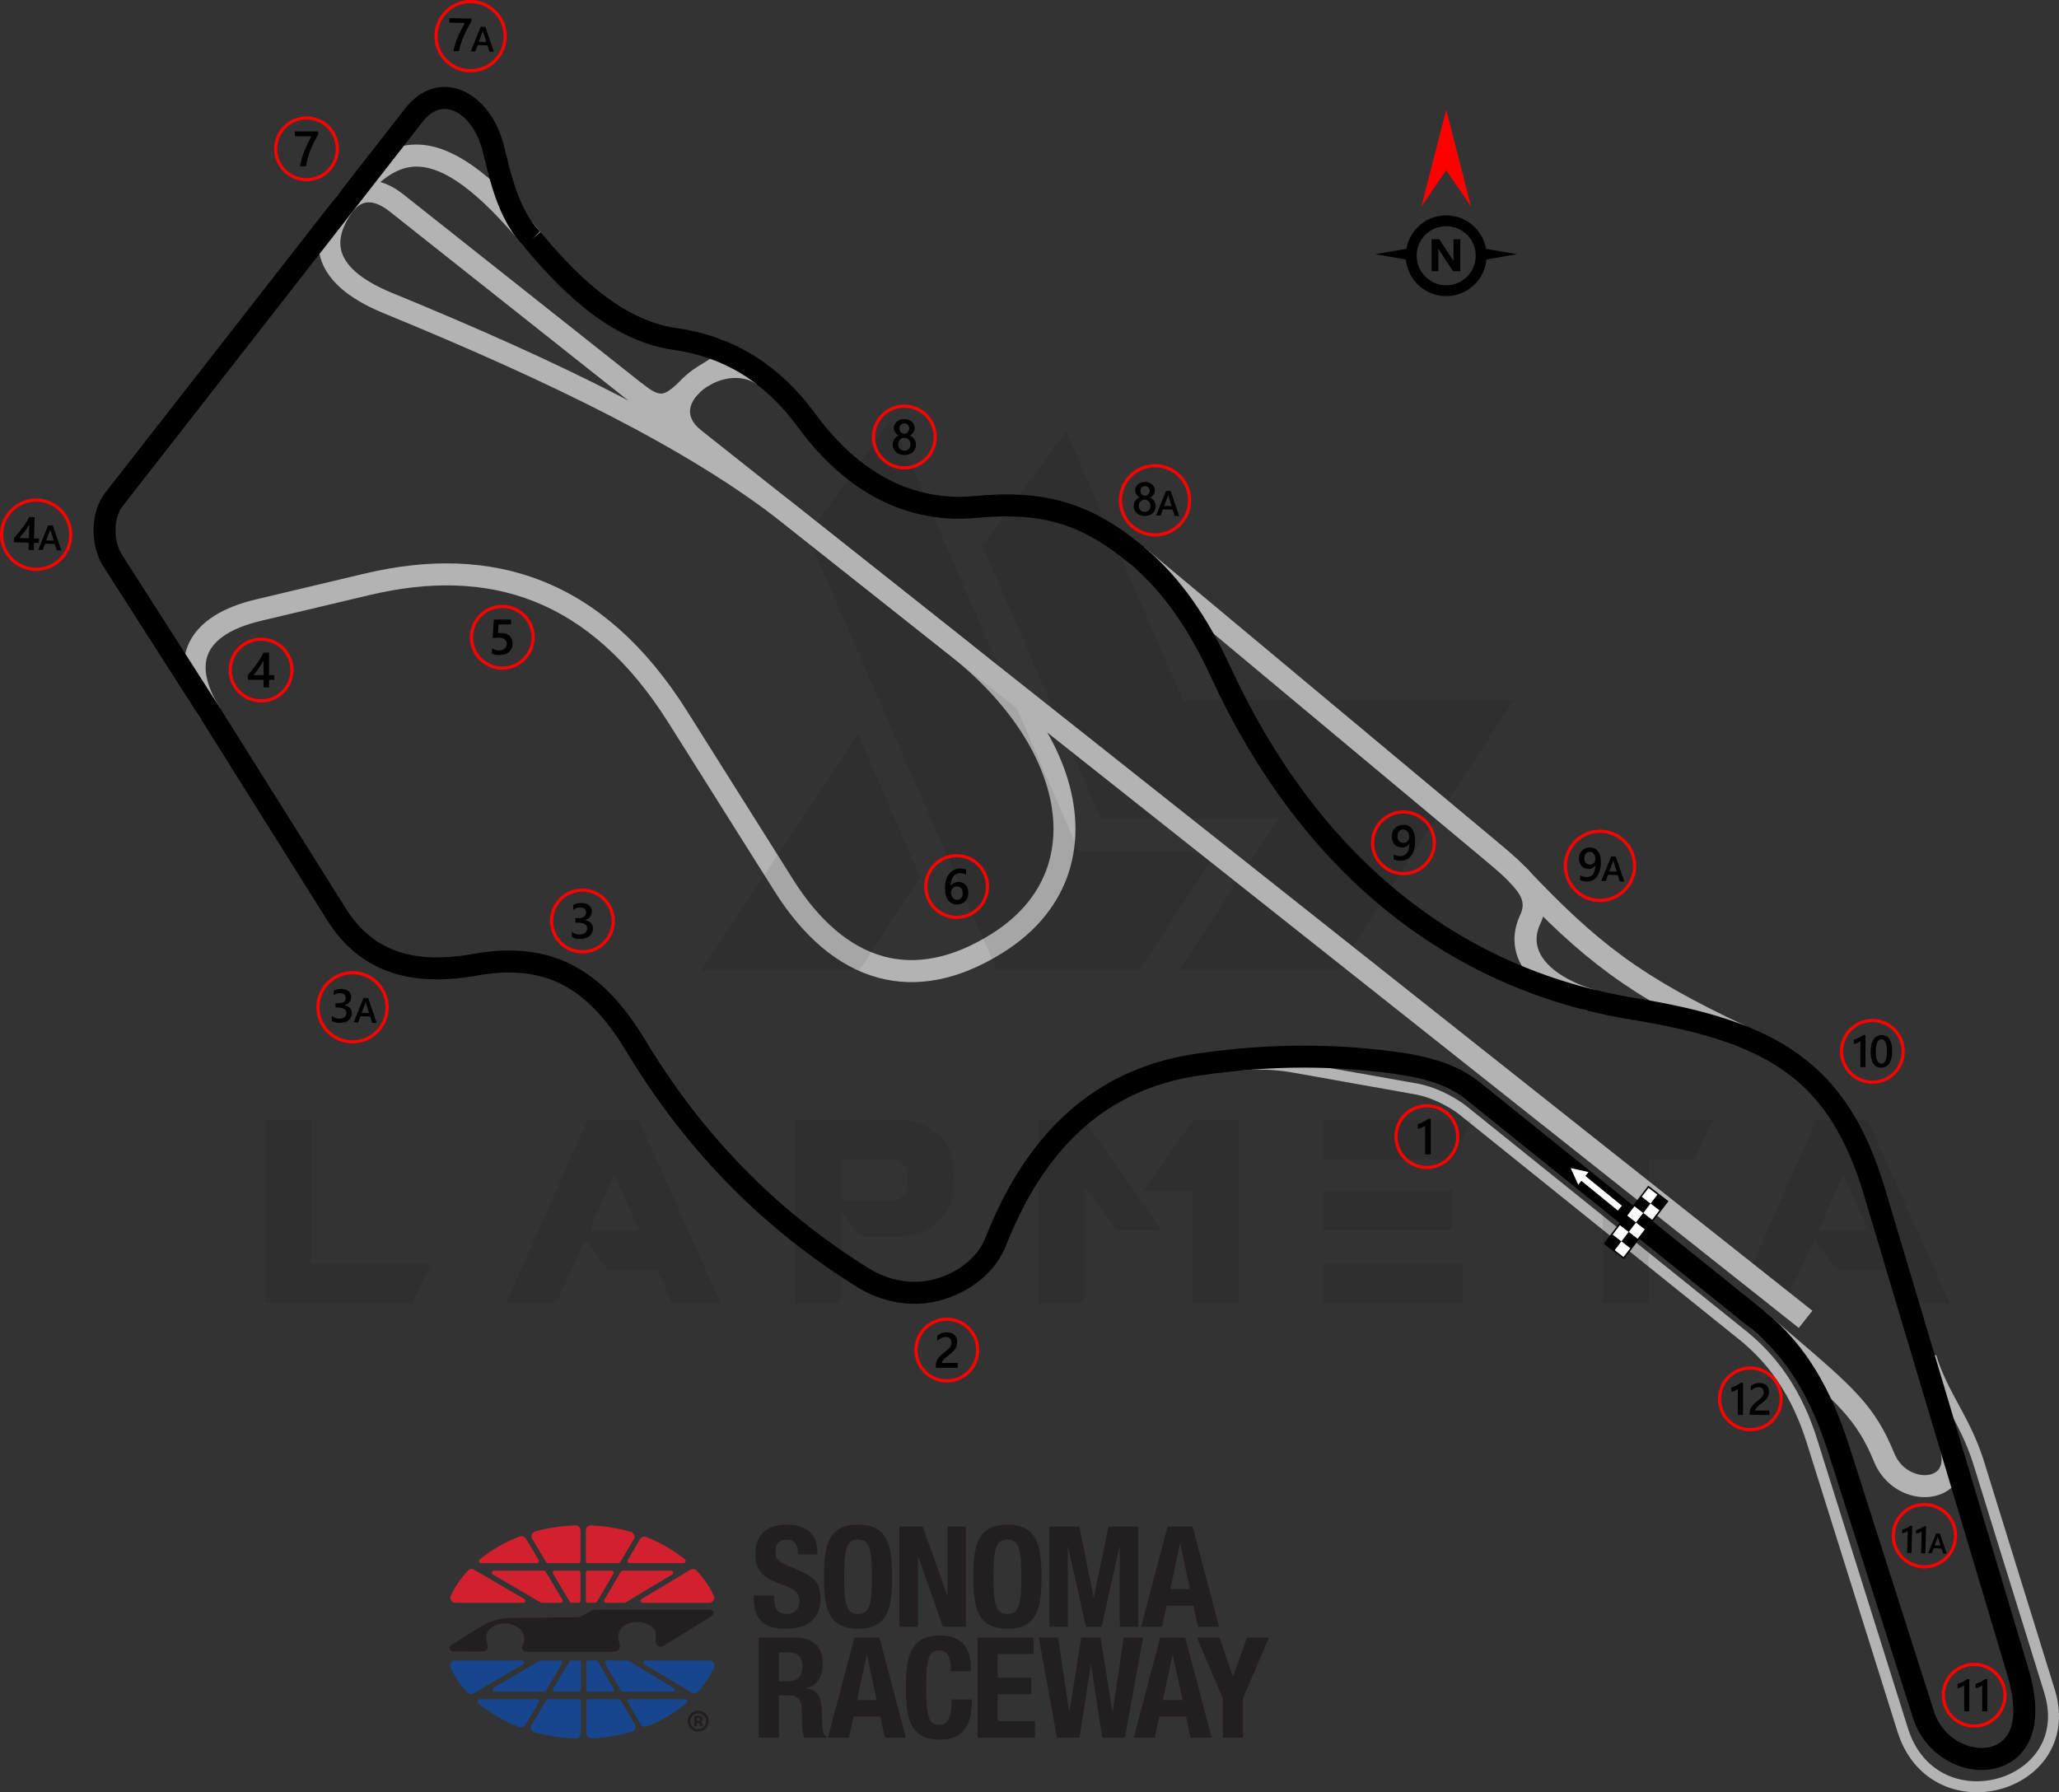<?xml version="1.0" encoding="UTF-8"?>
<!DOCTYPE svg PUBLIC "-//W3C//DTD SVG 1.1//EN" "http://www.w3.org/Graphics/SVG/1.1/DTD/svg11.dtd">
<!-- Creator: CorelDRAW 2021 (64-Bit) -->
<svg xmlns="http://www.w3.org/2000/svg" xml:space="preserve" width="230.715mm" height="200.846mm" version="1.1" style="shape-rendering:geometricPrecision; text-rendering:geometricPrecision; image-rendering:optimizeQuality; fill-rule:evenodd; clip-rule:evenodd"
viewBox="0 0 2545.42 2215.88"
 xmlns:xlink="http://www.w3.org/1999/xlink"
 xmlns:xodm="http://www.corel.com/coreldraw/odm/2003">
 <rect x="0" y="0" width="2545.42" height="2215.88" fill="#333333" stroke="none"/>
 <defs>
  <style type="text/css">
   <![CDATA[
    .str0 {stroke:#B3B3B3;stroke-width:27.24;stroke-miterlimit:22.926}
    .str1 {stroke:red;stroke-width:3.89;stroke-miterlimit:22.926}
    .str2 {stroke:black;stroke-width:1.95;stroke-miterlimit:22.926}
    .fil2 {fill:none}
    .fil8 {fill:black}
    .fil5 {fill:#17468F}
    .fil4 {fill:#231F20}
    .fil6 {fill:#D2202F}
    .fil9 {fill:white}
    .fil3 {fill:black;fill-rule:nonzero}
    .fil0 {fill:#B3B3B3;fill-rule:nonzero}
    .fil7 {fill:red;fill-rule:nonzero}
    .fil10 {fill:white;fill-rule:nonzero}
    .fil1 {fill:black;fill-opacity:0.071}
   ]]>
  </style>
 </defs>
 <g id="Layer_x0020_1">
  <path class="fil0" d="M1530.99 1309.99c7.47,-0.81 19.89,-1.54 34.54,-1.01 10.49,0.38 22.05,1.39 33.67,3.46l152.79 27.2c10.89,1.94 21.4,5.67 30.58,9.84 14.04,6.38 25.16,13.92 29.69,17.55l345.37 277.73c12.75,10.26 28.97,24.87 45.01,46.43 15.99,21.5 31.75,49.86 43.6,87.6l112.4 357.88 0.79 2.45c9.54,28.31 27.29,46.31 47.9,55.54 20.67,9.26 44.32,9.8 65.53,3.14l1.93 -0.62c21.03,-7.09 39.27,-21.28 49.15,-40.99 8.61,-17.18 10.9,-38.71 3.17,-63.62l-87.33 -281.62c-8.41,-27.11 -19.87,-48.32 -30.9,-68.73 -10.84,-20.05 -21.27,-39.36 -28.35,-63.05l13.04 -3.88c6.69,22.38 16.79,41.08 27.29,60.5 11.32,20.94 23.08,42.71 31.91,71.18l87.33 281.62c8.85,28.54 6.08,53.53 -4.02,73.68 -11.57,23.08 -32.71,39.62 -56.97,47.8l-2.19 0.72c-24.21,7.6 -51.3,6.94 -75.11,-3.72 -23.87,-10.69 -44.36,-31.34 -55.25,-63.63l-0.89 -2.72 -112.4 -357.88c-11.34,-36.11 -26.34,-63.13 -41.53,-83.56 -15.14,-20.36 -30.51,-34.2 -42.61,-43.93l-345.37 -277.73c-3.99,-3.21 -13.92,-9.91 -26.76,-15.74 -8.27,-3.76 -17.69,-7.11 -27.33,-8.83l-152.79 -27.2c-11.15,-1.98 -22.04,-2.95 -31.81,-3.3 -13.82,-0.5 -25.55,0.2 -32.62,0.96l-1.44 -13.52z"/>
  <path class="fil0" d="M444.33 251.25c-8.25,9.41 -15.24,19.51 -19.45,29.78 -3.74,9.11 -5.25,18.4 -3.31,27.42 1.96,9.14 7.56,18.46 18.08,27.69 10.26,8.99 24.94,17.74 45.04,26 102.81,42.19 198.07,84.49 282.45,127.99 84.76,43.69 158.77,88.73 218.77,136.26l205.79 163.05c40.74,32.28 73.2,68.14 96.34,105.06 25.65,40.92 39.9,83.22 41.35,123.53 1.49,41.11 -10.24,80.03 -36.6,113.3 -13.62,17.19 -31.14,32.81 -52.74,46.35 -56.04,35.12 -107.93,43.71 -154.55,31.07 -50.01,-13.55 -93.08,-51.37 -127.99,-106.84l-130.9 -207.96c-48.71,-77.39 -104.4,-125.8 -166.15,-150.34 -61.62,-24.49 -129.9,-25.42 -203.8,-7.87l-133.98 31.82c-17.95,4.26 -32.24,9.87 -43.03,16.64 -11.17,7 -18.53,15.19 -22.3,24.32 -3.73,9.03 -4.12,19.51 -1.35,31.16 2.61,11 7.94,22.89 15.85,35.5l-22.99 14.47c-9.58,-15.26 -16.09,-29.9 -19.36,-43.69 -4.08,-17.19 -3.27,-33.23 2.73,-47.76 5.96,-14.43 16.85,-26.89 32.94,-36.99 13.42,-8.42 30.44,-15.22 51.22,-20.15l133.98 -31.82c79.15,-18.8 152.83,-17.58 220.08,9.15 67.12,26.67 127.19,78.56 179.14,161.09l130.9 207.96c31.29,49.71 69.04,83.37 112.03,95.02 39.46,10.69 84.11,2.97 133.16,-27.77 18.87,-11.83 34.08,-25.36 45.82,-40.17 22.15,-27.96 32,-60.77 30.75,-95.53 -1.28,-35.55 -14.1,-73.26 -37.2,-110.12 -21.51,-34.31 -51.89,-67.81 -90.17,-98.14l-205.79 -163.05c-58.4,-46.27 -130.98,-90.38 -214.41,-133.39 -83.8,-43.2 -178.33,-85.17 -280.32,-127.03 -23,-9.44 -40.18,-19.79 -52.6,-30.68 -15.34,-13.45 -23.67,-27.82 -26.81,-42.48 -3.16,-14.77 -0.93,-29.4 4.81,-43.38 5.44,-13.26 14.08,-25.86 24.13,-37.33l20.43 17.88z"/>
  <path class="fil0" d="M647.29 304.32c-58.35,-70.58 -98.61,-96.66 -129.4,-98.33 -28.67,-1.56 -51.27,19.84 -73.56,45.27l-20.43 -17.88c27.02,-30.82 55.12,-56.72 95.38,-54.53 38.14,2.08 85.05,30.8 148.98,108.12l-20.96 17.35z"/>
  <path class="fil0" d="M848.28 551.93c-20.32,-16.87 -25.54,-36.49 -21.04,-54.93 2.32,-9.52 7.31,-18.45 14.17,-26.28 6.5,-7.43 14.77,-13.94 24.02,-19 25.52,-13.97 59.2,-17.17 85.48,0.97l-15.43 22.35c-16.9,-11.66 -39.51,-9.08 -57.07,0.53 -6.46,3.53 -12.16,8 -16.57,13.04 -4.06,4.64 -6.96,9.69 -8.21,14.79 -2.13,8.73 0.93,18.5 11.99,27.69l-17.35 20.86z"/>
  <path class="fil0" d="M864.31 485.98c-15.92,16.11 -27.69,25.41 -41.47,27.48 -14.43,2.17 -27.84,-3.74 -46.14,-18.24l16.81 -21.28c11.92,9.44 19.43,13.48 25.28,12.6 6.51,-0.98 14.39,-7.72 26.14,-19.61l19.37 19.05z"/>
  <path class="fil0" d="M861.77 453.84c9.01,-5.47 15.4,-9.58 18.84,-12.46l9.39 -22.28c19.54,8.22 25.05,17.89 17.14,32.41 -4.21,7.72 -14.69,15.43 -31.32,25.52l-14.05 -23.2zm20.83 -14.35c0.3,-0.35 0.53,-0.67 0.69,-0.96 1.06,-1.95 0.38,-0.79 -0.69,0.96z"/>
  <g id="_2467756077168">
   <g>
    <g id="Layer-1">
     <path class="fil1" d="M328.49 1610.99l0 -226.82 56.33 0 0 177.62 147.96 0 -22.53 49.19 -181.75 0zm989.5 -1077.75l144.58 332.34 408.94 0 -218.18 333.46 -195.27 0 0 -0.38 122.42 -187.01 -219.68 0 -146.45 -337.22 103.64 -141.2zm-180.25 551.27l-75.1 114.91 -195.27 0 0 -0.38 193.02 -291.78 77.36 177.25zm-246.72 526.86l-60.08 0 -18.4 -40.93 -61.21 0 -27.79 -37.93 -35.67 78.86 -62.34 0 100.64 -226.82 63.46 0 101.39 226.82zm-101.01 -90.88l-30.79 -67.59 -30.04 67.59 60.84 0zm249.72 -36.8l68.35 0c9.76,-3 14.64,-12.02 14.27,-27.04 0,-12.39 -6.01,-20.28 -18.78,-23.28l-63.84 0 0 50.32zm22.53 45.06l-22.91 -33.05 0 115.29 -56.33 0 0 -226.82 135.56 0c39.81,7.13 60.08,28.54 60.46,64.97l0 13.52c-0.38,36.8 -20.28,58.96 -59.71,65.72l-57.08 0 0 0.38zm373.64 -8.26l-56.33 0 -39.05 -54.07 0 144.58 -56.7 0 0 -226.82 56.33 0 95.76 136.31zm39.05 -135.94l56.33 0 0 226.44 -56.7 0 0 -138.94 -61.21 0 61.59 -87.5zm333.46 177.25l0 49.19 -172.36 0 0 -49.19 172.36 0zm-13.52 -90.13l0 48.44 -158.85 0 0 -48.44 158.85 0zm24.78 -87.12l-24.78 49.57 -158.85 0 0 -49.57 183.63 0zm161.48 48.82l-67.97 0 0 -48.82 204.66 0 -22.91 48.82 -56.7 0 0 177.62 -56.7 0 0 -177.62 -0.38 0zm429.22 178l-60.08 0 -18.4 -40.93 -61.21 0 -27.79 -37.93 -35.67 78.86 -62.34 0 100.64 -226.82 63.46 0 101.39 226.82zm-101.02 -90.88l-30.79 -67.59 -30.04 67.59 60.83 0z"/>
     <polygon class="fil1" points="998.05,662.42 1232.37,1199.42 1408.49,1199.42 1504.25,1053.34 1334.14,1053.34 1101.69,518.22 "/>
    </g>
   </g>
  </g>
  <path class="fil0" d="M1962.91 1249.59c-10.4,-3.13 -20.12,-6.83 -29.04,-11.03 -22.22,-10.47 -39.42,-24.15 -49.9,-40.04 -11.3,-17.13 -14.84,-36.43 -8.71,-56.77 1.08,-3.6 2.49,-7.25 4.23,-10.95 4.4,-9.35 3.69,-17.28 -1.65,-25.82 -7.01,-11.23 -21.09,-24.05 -41.15,-40.79l-439.84 -367.07 17.45 -20.86 439.84 367.07c22.09,18.44 37.84,32.94 46.79,47.29 10.63,17.03 12.02,32.93 3.14,51.79 -1.11,2.37 -2.03,4.75 -2.74,7.12 -3.66,12.17 -1.51,23.76 5.31,34.11 7.65,11.59 21.04,21.97 38.83,30.35 7.62,3.59 16.05,6.79 25.21,9.55l-7.77 26.07z"/>
  <path class="fil0" d="M2223.76 1641.78l-1742.2 -1380.42 -0.05 0 -0.08 -0.06 0.02 -0.03c-8.83,-6.97 -17.57,-11.04 -25.39,-11.12 -6.87,-0.07 -13.61,3.26 -19.67,10.92l-0.04 0.05 -21.28 -16.81 0.04 -0.05c11.82,-14.92 26.01,-21.4 41.17,-21.24 14.19,0.15 28.57,6.36 42.02,17l0.05 0 0.08 0.06 -0.02 0.03 1742.16 1380.39 -16.81 21.28z"/>
  <path class="fil2 str0" d="M1875.35 1080.62c91.55,97.21 146.22,138.4 275.49,199.5"/>
  <path class="fil0" d="M2181.51 1621.24c18.78,16.17 25.2,21.65 31.03,26.64 79.51,67.97 105.05,89.81 129.19,148.72 6.3,15.37 18.74,24.13 30.97,26.52 4.78,0.93 9.4,0.9 13.46,-0.08 3.63,-0.88 6.81,-2.51 9.19,-4.88 4.35,-4.33 6.34,-11.82 3.98,-22.66l26.61 -5.75c4.58,21.05 -0.79,37.09 -11.43,47.67 -6,5.97 -13.59,9.98 -21.96,12 -7.93,1.92 -16.54,2.07 -25.06,0.4 -20.25,-3.96 -40.73,-18.14 -50.87,-42.91 -21.64,-52.82 -45.98,-73.63 -121.74,-138.4 -13.23,-11.32 -27.48,-23.5 -31.14,-26.64l17.77 -20.65z"/>
  <path class="fil3" d="M647.42 304.48c-29.22,-30.38 -40.13,-74.66 -47.92,-106.27 -1.14,-4.61 -2.2,-8.94 -3.26,-12.94 -5.02,-18.93 -14.4,-33.78 -25.57,-42.5 -4.51,-3.52 -9.31,-5.98 -14.17,-7.21 -4.5,-1.13 -9.09,-1.18 -13.56,0 -6.94,1.84 -13.96,6.69 -20.51,15.07l-370.7 474.97c-5.84,7.49 -8.57,17.72 -8.88,28.08 -0.35,11.95 2.46,23.6 7.42,31.37l121.54 190.06 0.05 0.05 155.49 247.83c16.66,26.56 37.68,43.88 63.3,52.91 26.29,9.26 57.83,10.09 94.82,3.43 52.21,-9.4 93.37,-2.57 127.86,16.93 34.05,19.26 60.85,50.56 84.95,90.57 42.47,70.5 89.43,127.19 136.73,173.03 47.25,45.8 94.94,80.87 138.82,108.12 12.67,7.87 26.51,13.2 40.69,15.49 13.61,2.2 27.57,1.67 41.12,-2.04 14.54,-3.98 28.29,-10.85 39.61,-20.28 10.21,-8.51 18.42,-19.13 23.32,-31.59 25.38,-64.41 58.93,-116.22 101.65,-154.39 43.09,-38.5 95.21,-62.93 157.33,-72.2 49.86,-7.45 94.14,-10.14 132.82,-10.2 38.73,-0.07 71.44,2.49 98.44,5.54 23.24,2.62 44.91,5.98 64.89,11.84 20.64,6.06 39.3,14.76 55.71,27.95l351.73 282.85c26.07,20.96 46.91,45.62 64.03,73.8 16.89,27.8 30.06,58.94 41.03,93.29l104.48 327.39c5.43,17.02 16.5,29.63 29.45,37.26 13.89,8.18 29.8,10.59 42.93,6.45 10.9,-3.44 19.98,-11.75 23.82,-26.38 3.78,-14.38 2.87,-34.53 -5.25,-61.71l-177.4 -593.79c-21.5,-71.98 -51.64,-119.3 -96.42,-151.67 -45.42,-32.84 -106.69,-51.17 -189.67,-64.69 -117.67,-19.18 -219.71,-66.36 -305.66,-136.4 -89.72,-73.11 -161.76,-171.01 -215.64,-287.84 -13.7,-29.71 -28.47,-56.09 -44.94,-79.3 -16.32,-22.99 -34.38,-42.96 -54.82,-60.05 -30.15,-25.22 -57.84,-41.37 -87.63,-50.19 -29.97,-8.88 -62.57,-10.56 -102.35,-6.82 -43.34,4.07 -83.53,-4.13 -119.98,-22.71 -37.71,-19.22 -71.28,-49.51 -100.09,-88.73 -21.63,-29.45 -45.14,-51.4 -70.79,-67.03 -25.51,-15.54 -53.32,-24.92 -83.69,-29.3 -34.87,-5.03 -67.17,-19.98 -98.03,-42.55 -30.08,-22 -58.74,-51.22 -87.1,-85.5zm-21.53 -112.76c7.11,28.85 17.08,69.33 41.61,94.46l-9.74 9.47 10.48 -8.67c27.11,32.79 54.25,60.55 82.34,81.09 27.35,20 55.65,33.2 85.79,37.55 33.96,4.9 65.2,15.47 94.01,33.03 28.67,17.46 54.76,41.75 78.56,74.16 26.27,35.78 56.65,63.27 90.51,80.53 31.99,16.31 67.22,23.51 105.19,19.94 43.23,-4.06 79.01,-2.13 112.46,7.78 33.62,9.96 64.39,27.77 97.42,55.4 22.2,18.57 41.81,40.24 59.5,65.16 17.54,24.71 33.14,52.53 47.5,83.66 52.18,113.16 121.71,207.77 208.09,278.16 82.32,67.08 180.09,112.27 292.89,130.66 87.01,14.18 151.82,33.8 201.16,69.48 49.99,36.14 83.33,87.92 106.63,165.93l177.4 593.79c9.66,32.34 10.44,57.47 5.47,76.4 -6.55,24.95 -22.6,39.31 -42.02,45.43 -20.31,6.4 -44.29,3.04 -64.75,-9 -18.32,-10.78 -33.95,-28.56 -41.58,-52.48l-104.48 -327.39c-10.34,-32.4 -22.67,-61.6 -38.37,-87.44 -15.46,-25.44 -34.29,-47.72 -57.86,-66.67l-351.73 -282.85c-13.37,-10.75 -28.93,-17.94 -46.34,-23.05 -18.07,-5.31 -38.31,-8.41 -60.21,-10.88 -26.48,-2.99 -58.33,-5.5 -95.46,-5.43 -37.18,0.06 -80.06,2.7 -128.88,9.99 -56.72,8.47 -104.15,30.63 -143.18,65.5 -39.41,35.2 -70.58,83.56 -94.41,144.06 -6.65,16.88 -17.66,31.18 -31.31,42.55 -14.35,11.95 -31.65,20.63 -49.83,25.6 -17.42,4.77 -35.23,5.48 -52.51,2.68 -17.88,-2.9 -35.15,-9.5 -50.8,-19.22 -45.24,-28.09 -94.47,-64.32 -143.4,-111.74 -48.88,-47.38 -97.37,-105.87 -141.09,-178.46 -21.84,-36.27 -45.62,-64.35 -75.05,-80.99 -29,-16.4 -64.24,-22.02 -109.66,-13.84 -41.69,7.51 -77.8,6.37 -108.65,-4.49 -31.52,-11.11 -57.17,-32.1 -77.24,-64.09l-155.49 -247.83 0.01 -0.01 -121.5 -190c-7.77,-12.15 -12.18,-29.5 -11.68,-46.69 0.46,-15.7 4.95,-31.65 14.63,-44.04l370.7 -474.97c10.44,-13.38 22.47,-21.34 34.98,-24.65 9.07,-2.4 18.21,-2.34 27.08,-0.11 8.51,2.14 16.72,6.31 24.28,12.21 15.66,12.22 28.57,32.17 35.15,56.98 1.07,4.05 2.18,8.55 3.37,13.36z"/>
  <g id="_2467756041936">
   <path class="fil4" d="M931.97 1972.6l0 5.03c0,22.9 11.1,36.08 39.38,36.08 27.06,0 43.02,-11.8 43.02,-37.99 0,-15.09 -4.86,-24.63 -23.59,-32.79l-19.26 -8.33c-10.58,-4.51 -12.84,-9.19 -12.84,-16.82 0,-7.29 2.95,-14.4 14.22,-14.4 9.54,0 13.53,6.77 13.53,18.39l23.94 0 0 -3.47c0,-23.77 -16.13,-33.31 -38.34,-33.31 -23.59,0 -38.33,12.32 -38.33,36.43 0,20.64 10.23,29.83 32.44,37.47 16.48,5.72 22.2,9.89 22.2,21.16 0,10.41 -7.28,15.26 -14.92,15.26 -13.18,0 -16.48,-7.46 -16.48,-19.08l0 -3.64 -24.98 0zm86.61 -23.24c0,37.64 4.68,64.35 42.15,64.35 37.47,0 42.15,-26.71 42.15,-64.35 0,-37.64 -4.68,-64.36 -42.15,-64.36 -37.47,0 -42.15,26.71 -42.15,64.36zm24.98 0c0,-33.13 2.43,-45.97 17.17,-45.97 14.75,0 17.17,12.84 17.17,45.97 0,33.3 -2.43,45.97 -17.17,45.97 -14.74,0 -17.17,-12.66 -17.17,-45.97zm68.4 -61.93l0 123.85 22.9 0 0 -86.73 0.35 0 30.53 86.73 28.45 0 0 -123.85 -22.9 0 0 84.82 -0.35 0 -30.18 -84.82 -28.79 0zm91.29 61.93c0,37.64 4.68,64.35 42.15,64.35 37.47,0 42.15,-26.71 42.15,-64.35 0,-37.64 -4.68,-64.36 -42.15,-64.36 -37.47,0 -42.15,26.71 -42.15,64.36zm24.98 0c0,-33.13 2.43,-45.97 17.17,-45.97 14.75,0 17.17,12.84 17.17,45.97 0,33.3 -2.43,45.97 -17.17,45.97 -14.74,0 -17.17,-12.66 -17.17,-45.97zm68.92 61.93l22.9 0 0 -98.87 0.35 0 22.03 98.87 19.43 0 22.03 -98.87 0.35 0 0 98.87 22.9 0 0 -123.85 -36.95 0 -17.87 87.43 -0.35 0 -17.69 -87.43 -37.12 0 0 123.85zm113.5 0l26.02 0 5.72 -26.19 32.96 0 5.72 26.19 26.02 0 -32.79 -123.85 -30.88 0 -32.78 123.85zm48.05 -102.34l0.35 0 11.97 55.68 -24.28 0 11.97 -55.68zm20.88 115.62l32.09 75.11 0 48.74 24.98 0 0 -48.74 32.09 -75.11 -27.06 0 -17.35 47.88 -0.35 0 -16.31 -47.88 -28.1 0zm-78.07 123.85l26.02 0 5.72 -26.19 32.96 0 5.72 26.19 26.02 0 -32.79 -123.85 -30.88 0 -32.78 123.85zm48.05 -102.34l0.35 0 11.97 55.68 -24.28 0 11.97 -55.68zm-142.92 102.34l27.93 0 13.88 -89.85 0.35 0 13.88 89.85 27.93 0 22.55 -123.85 -23.94 0 -13.7 91.59 -0.35 0 -14.57 -91.59 -23.94 0 -14.57 91.59 -0.35 0 -13.7 -91.59 -23.94 0 22.55 123.85zm-98.12 -123.85l0 123.85 70.95 0 0 -20.47 -45.97 0 0 -33.3 41.63 0 0 -20.47 -41.63 0 0 -29.14 44.23 0 0 -20.47 -69.21 0zm-8.1 41.8c0,-18.04 -2.6,-44.23 -38.34,-44.23 -37.47,0 -42.15,26.71 -42.15,64.36 0,37.64 4.68,64.35 42.15,64.35 32.78,0 39.38,-23.07 39.38,-49.78l-24.98 0c0,26.71 -6.59,31.4 -15.61,31.4 -10.76,0 -15.96,-6.77 -15.96,-44.23 0,-35.04 2.95,-47.7 15.61,-47.7 11.27,0 14.92,7.81 14.92,25.85l24.98 0zm-176.94 82.05l26.02 0 5.72 -26.19 32.96 0 5.72 26.19 26.02 0 -32.78 -123.85 -30.88 0 -32.78 123.85zm48.05 -102.34l0.35 0 11.97 55.68 -24.29 0 11.97 -55.68zm-108.62 -3.12l11.8 0c11.28,0 17.35,5.72 17.35,17.17 0,13.36 -6.77,18.56 -18.73,18.56l-10.41 0 0 -35.73zm-24.98 105.46l24.98 0 0 -52.39 13.36 0c10.06,0 14.4,5.9 14.74,15.61l0.69 23.77c0.17,4.86 0.69,9.54 3.12,13.01l27.06 0 0 -1.04c-4.68,-2.43 -5.38,-9.19 -5.55,-22.2 -0.35,-26.19 -2.95,-35.56 -19.95,-37.82l0 -0.35c14.05,-2.95 20.64,-14.05 20.64,-30.53 0,-21.16 -12.49,-31.92 -32.96,-31.92l-46.14 0 0 123.85z"/>
   <g>
    <path class="fil4" d="M810.66 2018.42c1.51,6.05 -2.38,12.36 2.38,16.15 4.05,3.22 7.92,-0.27 11.47,-2.44 4.5,-2.76 9,-5.51 13.5,-8.27 14.18,-8.68 27.15,-16.75 41.34,-25.42 2.21,-1.35 3.77,-3.99 2.45,-6.27 -0.97,-1.69 -2.88,-2.12 -4.83,-2.12l-139.66 0.07c-2.75,-0.08 -4.92,0.45 -6.52,1.58l-14.47 7.75 -87.49 0.96c-9.67,0.1 -22.82,3.34 -35.93,11.52l-34.41 21.49c-1.94,1.21 -3.36,3.04 -2.77,5.25 0.59,2.21 2.74,3.23 5.03,3.16 11.82,-0.36 23.99,0.2 35.78,0 10.4,-0.18 5.07,-10.7 4.54,-15.16 -1.53,-12.92 12.79,-19.97 23.95,-19.56l0.88 0.03c13.65,0.98 27.24,11.35 20.61,26.18 -1.19,2.67 -1.94,5.13 0.65,7.43 2.1,1.86 5.96,1.28 8.75,1.28 33.65,-0.07 67.31,-0.05 100.96,0.05 4.52,0.01 8.49,-0.77 9.35,-5.96 0.35,-2.12 -0.22,-4.13 -0.89,-6.34 -1.58,-5.22 -1.22,-9.66 0.61,-13.3 8.67,-17.29 41.06,-12.73 44.71,1.95z"/>
    <path class="fil5" d="M882.6 2061.95c-4.91,10.5 -11.52,20.39 -19.57,29.47 -2.04,2.3 -5.35,2.81 -7.98,1.23l-58.3 -35c-0.99,-0.59 -1.44,-1.73 -1.13,-2.84 0.31,-1.11 1.28,-1.85 2.44,-1.85l78.82 0c2.23,0 4.14,1.05 5.33,2.93 1.19,1.88 1.33,4.05 0.39,6.07zm-34.44 43.96c-13.64,11.54 -29.91,21.24 -48.1,28.53 -2.92,1.17 -6.2,0.05 -7.79,-2.66l-16.02 -27.17c-0.47,-0.8 -0.48,-1.73 -0.02,-2.54 0.46,-0.81 1.26,-1.27 2.19,-1.27l68.73 0c0.98,0 1.83,0.52 2.26,1.4 0.44,0.88 0.34,1.87 -0.25,2.65 -0.29,0.38 -0.62,0.73 -1.01,1.06zm-80.39 -15.68l-19.73 -33.46c-0.47,-0.8 -0.48,-1.73 -0.02,-2.54 0.46,-0.81 1.26,-1.27 2.2,-1.27l25.26 0c0.48,0 0.89,0.11 1.3,0.36l55.74 33.46c0.99,0.59 1.44,1.73 1.13,2.84 -0.31,1.11 -1.28,1.85 -2.43,1.85l-61.27 0c-0.92,0 -1.71,-0.45 -2.18,-1.24zm13.15 50.77c-15.55,4.49 -32.18,7.32 -49.5,8.19 -1.79,0.09 -3.37,-0.49 -4.67,-1.73 -1.3,-1.24 -1.96,-2.78 -1.96,-4.58l0 -39.56c0,-1.39 1.14,-2.53 2.53,-2.53l37.62 0c0.92,0 1.71,0.45 2.18,1.24l17.5 29.68c1.02,1.74 1.17,3.67 0.43,5.54 -0.75,1.88 -2.18,3.18 -4.12,3.74zm-56.14 -52.06l0 -33.46c0,-1.39 1.14,-2.53 2.53,-2.53l9.41 0c0.92,0 1.71,0.45 2.18,1.24l19.73 33.46c0.47,0.8 0.48,1.73 0.02,2.54 -0.46,0.81 -1.26,1.27 -2.2,1.27l-29.14 0c-1.39,0 -2.53,-1.14 -2.53,-2.53zm-13.13 60.4c-17.71,-0.63 -34.73,-3.3 -50.65,-7.7 -1.96,-0.54 -3.42,-1.85 -4.18,-3.74 -0.76,-1.89 -0.6,-3.84 0.44,-5.59l18.1 -30.28c0.47,-0.78 1.25,-1.23 2.17,-1.23l38.14 0c1.39,0 2.53,1.14 2.53,2.53l0 39.71c0,1.78 -0.65,3.31 -1.93,4.55 -1.28,1.23 -2.83,1.83 -4.61,1.77zm-27.69 -61.7l20 -33.46c0.47,-0.79 1.26,-1.23 2.17,-1.23l9.54 0c1.39,0 2.53,1.14 2.53,2.53l0 33.46c0,1.39 -1.14,2.53 -2.53,2.53l-29.54 0c-0.94,0 -1.74,-0.47 -2.2,-1.28 -0.46,-0.81 -0.45,-1.74 0.03,-2.54zm-42.23 47.62c-18.57,-7.2 -35.2,-16.89 -49.15,-28.49 -0.86,-0.71 -1.48,-1.57 -1.86,-2.53 -0.32,-0.8 -0.22,-1.64 0.26,-2.35 0.48,-0.71 1.23,-1.1 2.09,-1.1l70.93 0c0.93,0 1.74,0.47 2.2,1.28 0.46,0.81 0.45,1.74 -0.03,2.54l-16.73 28c-1.59,2.67 -4.81,3.77 -7.71,2.65zm-31.68 -48.5l57.29 -33.46c0.4,-0.24 0.81,-0.34 1.28,-0.34l23.99 0c0.94,0 1.74,0.47 2.2,1.28 0.46,0.81 0.45,1.74 -0.03,2.54l-20 33.46c-0.47,0.79 -1.25,1.23 -2.17,1.23l-61.28 0c-1.16,0 -2.14,-0.75 -2.44,-1.87 -0.3,-1.12 0.17,-2.26 1.17,-2.84zm-32.56 5.57c-8.42,-9.33 -15.31,-19.53 -20.39,-30.39 -0.94,-2.01 -0.8,-4.19 0.39,-6.07 1.19,-1.88 3.11,-2.93 5.33,-2.93l82.72 0c1.16,0 2.14,0.75 2.44,1.87 0.3,1.12 -0.17,2.26 -1.17,2.84l-61.45 35.89c-2.61,1.52 -5.85,1.02 -7.88,-1.22z"/>
    <path class="fil6" d="M730.86 1885.93c17.1,0.82 33.52,3.55 48.91,7.89 1.95,0.55 3.39,1.85 4.15,3.73 0.75,1.88 0.61,3.82 -0.42,5.56l-16.62 28.19c-0.47,0.79 -1.26,1.24 -2.18,1.24l-37.94 0c-1.39,0 -2.53,-1.14 -2.53,-2.53l0 -37.77c0,-1.79 0.66,-3.34 1.96,-4.58 1.3,-1.24 2.87,-1.82 4.66,-1.74zm27.55 59.75l-20.48 34.73c-0.47,0.79 -1.26,1.24 -2.18,1.24l-8.99 0c-1.39,0 -2.53,-1.14 -2.53,-2.53l0 -34.73c0,-1.39 1.14,-2.53 2.53,-2.53l29.46 0c0.93,0 1.73,0.46 2.2,1.27 0.46,0.81 0.45,1.74 -0.02,2.54zm40.57 -45.39c17.75,6.99 33.71,16.27 47.21,27.31 0.28,0.23 0.54,0.47 0.77,0.73 0.68,0.76 0.84,1.79 0.42,2.72 -0.42,0.93 -1.29,1.5 -2.31,1.5l-66.87 0c-0.93,0 -1.73,-0.46 -2.2,-1.27 -0.46,-0.81 -0.46,-1.74 0.02,-2.54l15.2 -25.77c1.59,-2.7 4.85,-3.82 7.76,-2.67zm32.05 46.27l-57.85 34.73c-0.41,0.25 -0.82,0.36 -1.3,0.36l-22.63 0c-0.93,0 -1.73,-0.46 -2.2,-1.27 -0.46,-0.81 -0.46,-1.74 0.02,-2.54l20.47 -34.73c0.47,-0.79 1.26,-1.24 2.18,-1.24l60.01 0c1.15,0 2.13,0.74 2.44,1.85 0.31,1.11 -0.15,2.25 -1.14,2.84zm30.34 -4.67c8.66,9.41 15.74,19.73 20.97,30.73 0.96,2.02 0.83,4.2 -0.37,6.09 -1.19,1.89 -3.11,2.94 -5.34,2.94l-82.18 0c-1.15,0 -2.13,-0.74 -2.43,-1.85 -0.31,-1.11 0.15,-2.25 1.13,-2.84l60.32 -36.21c2.6,-1.56 5.85,-1.09 7.9,1.14zm-146.24 39.76l-8.5 0c-0.91,0 -1.7,-0.45 -2.17,-1.23l-20.76 -34.73c-0.48,-0.8 -0.49,-1.73 -0.03,-2.54 0.46,-0.81 1.26,-1.28 2.2,-1.28l29.26 0c1.39,0 2.53,1.14 2.53,2.53l0 34.73c0,1.39 -1.14,2.53 -2.53,2.53zm-40.02 -50.34l-17.13 -28.66c-1.05,-1.75 -1.2,-3.71 -0.44,-5.6 0.76,-1.89 2.23,-3.2 4.2,-3.73 15.54,-4.24 32.12,-6.83 49.36,-7.48 1.78,-0.07 3.34,0.53 4.62,1.76 1.28,1.24 1.94,2.77 1.94,4.55l0 37.87c0,1.39 -1.14,2.53 -2.53,2.53l-37.85 0c-0.91,0 -1.7,-0.45 -2.17,-1.23zm17.99 50.34l-23.07 0c-0.47,0 -0.87,-0.11 -1.28,-0.34l-59.46 -34.73c-1,-0.58 -1.47,-1.73 -1.17,-2.84 0.3,-1.12 1.28,-1.87 2.44,-1.87l61.77 0c0.91,0 1.7,0.44 2.17,1.23l20.76 34.73c0.48,0.8 0.49,1.73 0.03,2.54 -0.46,0.81 -1.26,1.28 -2.2,1.28zm-100.36 -53.27c0.26,-0.3 0.54,-0.58 0.86,-0.84 13.91,-11.37 30.43,-20.86 48.83,-27.91 2.89,-1.11 6.1,-0 7.69,2.66l15.8 26.44c0.48,0.8 0.49,1.73 0.03,2.54 -0.46,0.81 -1.26,1.28 -2.2,1.28l-69.09 0c-1.01,0 -1.87,-0.55 -2.29,-1.47 -0.42,-0.92 -0.28,-1.93 0.37,-2.7zm54.22 53.27l-83.88 0c-2.23,0 -4.15,-1.06 -5.34,-2.94 -1.19,-1.89 -1.32,-4.07 -0.37,-6.09 5.22,-11 12.31,-21.32 20.97,-30.74 2.03,-2.21 5.24,-2.69 7.84,-1.18l62.05 36.24c1,0.58 1.47,1.72 1.17,2.84 -0.3,1.12 -1.28,1.87 -2.44,1.87z"/>
    <path class="fil4" d="M858.3 2121.29l0 13.13 3.25 0 0 -3.98 1.77 0c2.73,0 0.96,2.87 1.92,3.98l3.39 -0.05c-0.76,-0.39 1.33,-5.25 -2.79,-5.53l0 -0.04c4.32,-0.74 3.4,-7.51 -1.54,-7.51l-6.01 0zm4.87 -6.34c3.6,0 6.85,1.46 9.21,3.82 2.36,2.36 3.82,5.62 3.82,9.21 0,3.6 -1.46,6.85 -3.82,9.21 -2.36,2.36 -5.62,3.82 -9.21,3.82 -3.59,0 -6.85,-1.46 -9.21,-3.82 -2.36,-2.36 -3.82,-5.62 -3.82,-9.21 0,-3.59 1.46,-6.85 3.82,-9.21 2.36,-2.36 5.62,-3.82 9.21,-3.82zm6.88 6.14c-1.76,-1.76 -4.19,-2.85 -6.88,-2.85 -2.69,0 -5.12,1.09 -6.88,2.85 -1.76,1.76 -2.85,4.2 -2.85,6.88 0,2.69 1.09,5.12 2.85,6.88 1.76,1.76 4.2,2.85 6.88,2.85 2.69,0 5.12,-1.09 6.88,-2.85 1.76,-1.76 2.85,-4.19 2.85,-6.88 0,-2.69 -1.09,-5.12 -2.85,-6.88zm-8.5 6.59l0 -3.79 1.54 0c3.21,0 3.11,3.79 -0.18,3.79l-1.36 0z"/>
   </g>
  </g>
  <g id="_2467756048560">
   <path class="fil3" d="M1787.85 266.25c13.77,0 26.25,5.59 35.29,14.63l0.03 0.03c7.13,7.13 12.11,16.4 13.89,26.75l38.5 6.63 -37.99 6.54c-1.1,11.94 -6.4,22.67 -14.41,30.68l-0.03 0c-9.04,9.04 -21.52,14.63 -35.29,14.63 -13.79,0 -26.28,-5.59 -35.32,-14.63 -8.01,-8.01 -13.31,-18.74 -14.41,-30.68l-37.99 -6.54 38.5 -6.63c1.79,-10.35 6.77,-19.62 13.9,-26.75l0 -0.03c9.04,-9.04 21.52,-14.63 35.32,-14.63zm17.42 69.02l-8.97 0 -16.27 -24.79c-0.95,-1.45 -1.62,-2.54 -1.98,-3.27l-0.1 0c0.14,1.39 0.22,3.52 0.22,6.38l0 21.68 -8.4 0 0 -39.45 9.58 0 15.65 24.01c0.71,1.09 1.37,2.16 1.98,3.22l0.11 0c-0.15,-0.91 -0.23,-2.72 -0.23,-5.42l0 -21.82 8.4 0 0 39.45zm8.41 -44.91c-6.6,-6.6 -15.74,-10.68 -25.83,-10.68 -10.08,0 -19.21,4.09 -25.82,10.69 -6.61,6.59 -10.69,15.73 -10.69,25.82 0,10.08 4.09,19.21 10.69,25.82 6.6,6.6 15.74,10.69 25.82,10.69 10.09,0 19.23,-4.08 25.83,-10.68 6.59,-6.62 10.68,-15.75 10.68,-25.83 0,-10.09 -4.08,-19.23 -10.68,-25.83z"/>
   <polygon class="fil7" points="1787.85,210.61 1757.11,255.34 1787.85,135.75 1818.6,255.34 "/>
  </g>
  <g id="_2467756049712">
   <path class="fil2 str1" d="M2440.52 2057.75c21.06,0 38.13,17.07 38.13,38.13 0,21.06 -17.07,38.13 -38.13,38.13 -21.06,0 -38.13,-17.07 -38.13,-38.13 0,-21.06 17.07,-38.13 38.13,-38.13z"/>
   <path class="fil8" d="M2434.5 2076.04l0 39.7 -6.29 0 0 -32.01c-1.14,0.81 -2.36,1.51 -3.67,2.07 -1.3,0.57 -2.8,1.07 -4.48,1.5l0 -5.36c1.05,-0.34 2.06,-0.7 3.03,-1.08 0.98,-0.38 1.94,-0.8 2.88,-1.27 0.95,-0.47 1.9,-1 2.88,-1.57 0.96,-0.58 1.96,-1.24 2.99,-1.98l2.65 0zm22.31 0l0 39.7 -6.29 0 0 -32.01c-1.14,0.81 -2.36,1.51 -3.67,2.07 -1.3,0.57 -2.8,1.07 -4.48,1.5l0 -5.36c1.05,-0.34 2.06,-0.7 3.03,-1.08 0.98,-0.38 1.94,-0.8 2.88,-1.27 0.95,-0.47 1.9,-1 2.88,-1.57 0.96,-0.58 1.96,-1.24 2.99,-1.98l2.65 0z"/>
  </g>
  <path class="fil2 str1" d="M2380.07 1860.14c21.25,0.56 38.03,18.23 37.47,39.48 -0.56,21.25 -18.23,38.03 -39.48,37.47 -21.25,-0.56 -38.03,-18.23 -37.47,-39.48 0.56,-21.25 18.23,-38.02 39.48,-37.47z"/>
  <path class="fil3" d="M2363.91 1886.58l-0.88 33.49 -5.3 -0.14 0.71 -27.01c-0.98,0.66 -2.02,1.22 -3.14,1.67 -1.11,0.45 -2.39,0.84 -3.82,1.17l0.12 -4.52c0.9,-0.27 1.75,-0.55 2.58,-0.85 0.84,-0.3 1.66,-0.64 2.46,-1.01 0.81,-0.38 1.63,-0.8 2.46,-1.26 0.82,-0.47 1.68,-1 2.57,-1.6l2.24 0.06z"/>
  <path id="_1" class="fil3" d="M2381.11 1887.03l-0.88 33.49 -5.3 -0.14 0.71 -27.01c-0.98,0.66 -2.02,1.22 -3.14,1.67 -1.11,0.45 -2.39,0.84 -3.82,1.17l0.12 -4.52c0.9,-0.27 1.76,-0.55 2.58,-0.85 0.84,-0.3 1.66,-0.64 2.46,-1.01 0.81,-0.38 1.63,-0.8 2.46,-1.26 0.82,-0.47 1.68,-1 2.57,-1.6l2.24 0.06z"/>
  <path id="_2" class="fil3" d="M2406.61 1920.86l-4.47 -0.12 -2.05 -6.31 -9.66 -0.25 -2.29 6.2 -4.46 -0.12 9.84 -24.33 4.59 0.12 8.49 24.81zm-7.51 -9.78l-3.15 -9.89c-0.1,-0.32 -0.19,-0.84 -0.29,-1.55l-0.07 -0c-0.12,0.65 -0.25,1.16 -0.38,1.53l-3.64 9.71 7.53 0.2z"/>
  <g id="_2467756053456">
   <path class="fil2 str1" d="M2163.85 1691.35c21.06,0 38.13,17.07 38.13,38.13 0,21.06 -17.07,38.13 -38.13,38.13 -21.06,0 -38.13,-17.07 -38.13,-38.13 0,-21.06 17.07,-38.13 38.13,-38.13z"/>
   <path class="fil8" d="M2154.73 1709.63l0 39.7 -6.28 0 0 -32.01c-1.14,0.81 -2.36,1.51 -3.67,2.07 -1.3,0.57 -2.8,1.07 -4.48,1.5l0 -5.36c1.05,-0.34 2.06,-0.7 3.03,-1.08 0.98,-0.38 1.94,-0.8 2.88,-1.27 0.95,-0.47 1.9,-1 2.88,-1.57 0.96,-0.58 1.96,-1.24 3,-1.98l2.65 0zm32.68 39.7l-24.37 0 0 -3c0,-1.23 0.18,-2.39 0.52,-3.46 0.34,-1.07 0.8,-2.08 1.38,-3.03 0.58,-0.94 1.26,-1.84 2.03,-2.68 0.78,-0.84 1.61,-1.65 2.49,-2.44 0.89,-0.78 1.79,-1.54 2.71,-2.27 0.92,-0.73 1.83,-1.46 2.71,-2.2 0.83,-0.71 1.59,-1.4 2.27,-2.08 0.69,-0.67 1.27,-1.38 1.76,-2.1 0.49,-0.72 0.87,-1.48 1.14,-2.28 0.27,-0.8 0.41,-1.67 0.41,-2.61 0,-1.03 -0.16,-1.92 -0.47,-2.69 -0.33,-0.77 -0.76,-1.41 -1.33,-1.92 -0.56,-0.52 -1.24,-0.91 -2.02,-1.17 -0.77,-0.27 -1.62,-0.4 -2.55,-0.4 -1.58,0 -3.2,0.37 -4.84,1.11 -1.64,0.74 -3.22,1.85 -4.74,3.34l0 -6.05c0.8,-0.59 1.6,-1.11 2.41,-1.55 0.81,-0.44 1.65,-0.81 2.52,-1.11 0.86,-0.31 1.78,-0.52 2.73,-0.67 0.96,-0.15 1.98,-0.22 3.06,-0.22 1.76,0 3.35,0.23 4.77,0.69 1.42,0.46 2.64,1.14 3.66,2.03 1.01,0.9 1.79,2.01 2.34,3.35 0.56,1.33 0.83,2.86 0.83,4.6 0,1.57 -0.2,2.99 -0.58,4.23 -0.39,1.26 -0.93,2.42 -1.64,3.51 -0.71,1.08 -1.58,2.11 -2.59,3.09 -1.01,0.97 -2.14,1.98 -3.38,3 -1.05,0.85 -2.09,1.67 -3.13,2.48 -1.04,0.8 -1.97,1.59 -2.8,2.36 -0.83,0.77 -1.51,1.54 -2.02,2.3 -0.52,0.77 -0.78,1.54 -0.78,2.31l0 0.14 17.52 0 0 5.39z"/>
  </g>
  <g id="_2467756051776">
   <path class="fil2 str1" d="M2314.7 1261.69c21.06,0 38.13,17.07 38.13,38.13 0,21.06 -17.07,38.13 -38.13,38.13 -21.06,0 -38.13,-17.07 -38.13,-38.13 0,-21.06 17.07,-38.13 38.13,-38.13z"/>
   <path class="fil8" d="M2306.13 1279.65l0 39.7 -6.29 0 0 -32.01c-1.13,0.81 -2.36,1.51 -3.67,2.07 -1.3,0.57 -2.8,1.07 -4.48,1.5l0 -5.36c1.05,-0.34 2.06,-0.7 3.03,-1.08 0.98,-0.38 1.94,-0.8 2.88,-1.27 0.95,-0.47 1.9,-1 2.88,-1.57 0.96,-0.58 1.96,-1.24 3,-1.98l2.65 0zm19.31 40.35c-4.04,0 -7.2,-1.64 -9.46,-4.95 -2.26,-3.3 -3.39,-8.08 -3.39,-14.33 0,-6.86 1.17,-12.04 3.54,-15.56 2.37,-3.52 5.78,-5.29 10.24,-5.29 8.54,0 12.8,6.64 12.8,19.91 0,6.57 -1.2,11.58 -3.61,15.04 -2.4,3.46 -5.78,5.19 -10.11,5.19zm0.63 -35.11c-4.72,0 -7.07,5.19 -7.07,15.56 0,9.72 2.31,14.57 6.93,14.57 4.55,0 6.82,-4.93 6.82,-14.81 0,-10.22 -2.23,-15.33 -6.68,-15.33z"/>
  </g>
  <path class="fil2 str1" d="M1979.1 1027.72c23.61,0.62 42.25,20.26 41.63,43.87 -0.62,23.61 -20.26,42.25 -43.87,41.63 -23.61,-0.62 -42.25,-20.26 -41.63,-43.87 0.62,-23.61 20.26,-42.25 43.87,-41.63z"/>
  <path class="fil3" d="M1979.05 1066.96c-0.11,4.07 -0.63,7.56 -1.59,10.47 -0.96,2.91 -2.23,5.29 -3.82,7.14 -1.59,1.85 -3.44,3.2 -5.53,4.04 -2.1,0.85 -4.34,1.23 -6.72,1.17 -0.78,-0.02 -1.56,-0.09 -2.34,-0.2 -0.78,-0.12 -1.53,-0.26 -2.23,-0.43 -0.71,-0.17 -1.35,-0.36 -1.93,-0.55 -0.57,-0.19 -1.05,-0.38 -1.42,-0.56l0.16 -5.93c0.39,0.25 0.88,0.52 1.46,0.79 0.57,0.28 1.21,0.52 1.89,0.74 0.69,0.21 1.41,0.4 2.15,0.53 0.74,0.15 1.47,0.23 2.17,0.25 1.61,0.04 3.08,-0.24 4.42,-0.83 1.33,-0.6 2.47,-1.49 3.44,-2.69 0.96,-1.21 1.71,-2.72 2.26,-4.53 0.55,-1.82 0.86,-3.92 0.92,-6.33l-0.12 -0c-0.35,0.59 -0.81,1.15 -1.39,1.68 -0.58,0.53 -1.23,0.99 -1.96,1.37 -0.73,0.39 -1.54,0.69 -2.42,0.92 -0.89,0.22 -1.83,0.32 -2.84,0.29 -1.71,-0.05 -3.28,-0.39 -4.74,-1.03 -1.45,-0.63 -2.7,-1.51 -3.75,-2.64 -1.05,-1.12 -1.86,-2.48 -2.43,-4.07 -0.57,-1.59 -0.83,-3.35 -0.78,-5.28 0.06,-2.12 0.45,-4.02 1.2,-5.72 0.75,-1.7 1.75,-3.13 3.01,-4.3 1.26,-1.17 2.74,-2.06 4.41,-2.67 1.68,-0.62 3.51,-0.9 5.45,-0.85 1.83,0.05 3.57,0.44 5.19,1.17 1.62,0.74 3.03,1.87 4.23,3.41 1.2,1.54 2.13,3.51 2.8,5.91 0.66,2.4 0.95,5.3 0.86,8.69zm-6.76 -4.52c0.04,-1.37 -0.11,-2.61 -0.43,-3.73 -0.32,-1.12 -0.78,-2.1 -1.39,-2.91 -0.6,-0.81 -1.33,-1.45 -2.18,-1.9 -0.84,-0.46 -1.78,-0.71 -2.8,-0.73 -0.91,-0.02 -1.78,0.14 -2.61,0.48 -0.83,0.35 -1.56,0.86 -2.2,1.52 -0.63,0.66 -1.15,1.47 -1.53,2.43 -0.39,0.95 -0.59,2.02 -0.62,3.19 -0.03,1.29 0.11,2.43 0.43,3.42 0.32,1 0.79,1.83 1.4,2.53 0.6,0.68 1.35,1.22 2.22,1.59 0.86,0.37 1.84,0.57 2.89,0.6 0.95,0.03 1.83,-0.13 2.64,-0.45 0.81,-0.33 1.52,-0.78 2.14,-1.37 0.61,-0.57 1.09,-1.27 1.46,-2.08 0.36,-0.8 0.55,-1.67 0.57,-2.59z"/>
  <path id="_1_0" class="fil3" d="M2008.04 1089.87l-5.56 -0.15 -2.54 -7.84 -12.01 -0.31 -2.84 7.7 -5.54 -0.14 12.23 -30.24 5.71 0.15 10.55 30.83zm-9.33 -12.16l-3.92 -12.29c-0.12,-0.4 -0.24,-1.04 -0.36,-1.92l-0.09 -0c-0.14,0.8 -0.31,1.44 -0.47,1.9l-4.52 12.07 9.35 0.25z"/>
  <g id="_2467756057776">
   <path class="fil2 str1" d="M1734.98 1003.84c21.06,0 38.13,17.07 38.13,38.13 0,21.06 -17.07,38.13 -38.13,38.13 -21.06,0 -38.13,-17.07 -38.13,-38.13 0,-21.06 17.07,-38.13 38.13,-38.13z"/>
   <path class="fil8" d="M1749.39 1039.62c0,4.3 -0.46,8 -1.39,11.1 -0.93,3.1 -2.21,5.65 -3.84,7.65 -1.63,2 -3.54,3.47 -5.72,4.42 -2.19,0.95 -4.55,1.42 -7.07,1.42 -0.82,0 -1.65,-0.05 -2.48,-0.14 -0.83,-0.1 -1.62,-0.24 -2.37,-0.39 -0.76,-0.16 -1.43,-0.34 -2.05,-0.53 -0.6,-0.18 -1.12,-0.37 -1.52,-0.55l0 -6.27c0.42,0.26 0.94,0.52 1.57,0.79 0.61,0.28 1.29,0.51 2.02,0.73 0.74,0.21 1.5,0.38 2.28,0.5 0.79,0.13 1.56,0.21 2.29,0.21 1.7,0 3.25,-0.34 4.64,-0.99 1.39,-0.67 2.57,-1.64 3.55,-2.94 0.98,-1.3 1.73,-2.92 2.26,-4.84 0.53,-1.94 0.8,-4.17 0.8,-6.71l-0.12 0c-0.36,0.64 -0.83,1.24 -1.42,1.81 -0.59,0.57 -1.27,1.07 -2.03,1.5 -0.76,0.43 -1.61,0.77 -2.53,1.03 -0.93,0.26 -1.92,0.39 -2.99,0.39 -1.8,0 -3.47,-0.32 -5.03,-0.95 -1.55,-0.62 -2.89,-1.52 -4.03,-2.68 -1.14,-1.16 -2.03,-2.57 -2.68,-4.23 -0.65,-1.66 -0.97,-3.51 -0.97,-5.55 0,-2.24 0.37,-4.26 1.11,-6.07 0.75,-1.81 1.76,-3.35 3.06,-4.62 1.3,-1.27 2.84,-2.25 4.59,-2.94 1.76,-0.7 3.68,-1.05 5.73,-1.05 1.94,0 3.78,0.37 5.51,1.1 1.73,0.74 3.25,1.89 4.56,3.48 1.31,1.6 2.34,3.65 3.12,6.17 0.77,2.52 1.15,5.57 1.15,9.15zm-7.26 -4.59c0,-1.44 -0.18,-2.76 -0.55,-3.93 -0.37,-1.18 -0.88,-2.19 -1.55,-3.03 -0.66,-0.84 -1.45,-1.5 -2.36,-1.95 -0.9,-0.46 -1.9,-0.7 -2.98,-0.7 -0.96,0 -1.88,0.2 -2.74,0.58 -0.87,0.39 -1.63,0.95 -2.28,1.67 -0.65,0.71 -1.17,1.59 -1.55,2.61 -0.38,1.02 -0.56,2.15 -0.56,3.39 0,1.36 0.18,2.56 0.55,3.59 0.37,1.05 0.88,1.92 1.55,2.63 0.66,0.71 1.45,1.25 2.39,1.62 0.92,0.37 1.96,0.55 3.07,0.55 1,0 1.93,-0.18 2.78,-0.55 0.85,-0.37 1.59,-0.87 2.22,-1.51 0.62,-0.62 1.12,-1.37 1.49,-2.23 0.36,-0.86 0.53,-1.78 0.53,-2.76z"/>
  </g>
  <path class="fil2 str1" d="M1429 575.81c23.61,0.62 42.25,20.26 41.63,43.87 -0.62,23.61 -20.26,42.25 -43.87,41.63 -23.61,-0.62 -42.25,-20.26 -41.63,-43.87 0.62,-23.61 20.26,-42.25 43.87,-41.63z"/>
  <path class="fil3" d="M1401.52 625.56c0.03,-1.17 0.21,-2.3 0.53,-3.39 0.32,-1.1 0.79,-2.09 1.4,-3.01 0.61,-0.91 1.37,-1.73 2.28,-2.44 0.91,-0.71 1.96,-1.28 3.17,-1.7 -1.74,-1.03 -3.1,-2.33 -4.11,-3.9 -1,-1.58 -1.48,-3.3 -1.43,-5.17 0.04,-1.5 0.39,-2.87 1.04,-4.12 0.64,-1.25 1.53,-2.33 2.64,-3.23 1.12,-0.9 2.42,-1.59 3.9,-2.07 1.5,-0.49 3.11,-0.7 4.85,-0.66 1.76,0.05 3.37,0.36 4.85,0.92 1.47,0.57 2.74,1.33 3.8,2.29 1.06,0.96 1.89,2.08 2.45,3.36 0.58,1.29 0.84,2.66 0.8,4.14 -0.05,1.87 -0.62,3.56 -1.69,5.08 -1.09,1.51 -2.5,2.74 -4.25,3.68 1.16,0.49 2.18,1.1 3.06,1.86 0.88,0.75 1.61,1.59 2.19,2.54 0.58,0.95 1.01,1.97 1.29,3.08 0.27,1.1 0.39,2.25 0.36,3.44 -0.05,1.78 -0.42,3.4 -1.12,4.86 -0.71,1.46 -1.66,2.7 -2.88,3.72 -1.22,1.03 -2.68,1.8 -4.36,2.35 -1.67,0.54 -3.52,0.78 -5.53,0.73 -1.99,-0.05 -3.8,-0.39 -5.44,-1.02 -1.64,-0.63 -3.05,-1.49 -4.22,-2.57 -1.17,-1.08 -2.08,-2.37 -2.71,-3.86 -0.64,-1.49 -0.93,-3.13 -0.88,-4.91zm6.43 -0.39c-0.03,1.15 0.11,2.19 0.42,3.13 0.32,0.94 0.78,1.74 1.39,2.39 0.6,0.66 1.35,1.17 2.22,1.53 0.87,0.36 1.85,0.56 2.92,0.59 1.04,0.03 2,-0.12 2.88,-0.45 0.88,-0.33 1.64,-0.81 2.3,-1.44 0.65,-0.64 1.17,-1.41 1.55,-2.33 0.38,-0.9 0.58,-1.92 0.61,-3.06 0.03,-1.05 -0.11,-2.03 -0.43,-2.96 -0.32,-0.92 -0.78,-1.74 -1.39,-2.43 -0.6,-0.7 -1.34,-1.26 -2.22,-1.68 -0.87,-0.42 -1.84,-0.65 -2.92,-0.68 -1.02,-0.03 -1.98,0.13 -2.87,0.48 -0.89,0.35 -1.66,0.85 -2.32,1.5 -0.65,0.66 -1.16,1.44 -1.56,2.36 -0.38,0.92 -0.58,1.93 -0.61,3.03zm1.87 -18.37c-0.02,0.85 0.11,1.64 0.39,2.39 0.28,0.73 0.67,1.38 1.17,1.93 0.5,0.56 1.09,0.99 1.77,1.31 0.68,0.33 1.42,0.49 2.22,0.51 0.8,0.02 1.54,-0.11 2.24,-0.41 0.7,-0.29 1.32,-0.7 1.86,-1.23 0.53,-0.53 0.96,-1.15 1.28,-1.87 0.32,-0.72 0.49,-1.5 0.52,-2.33 0.02,-0.85 -0.1,-1.65 -0.37,-2.4 -0.28,-0.74 -0.66,-1.39 -1.16,-1.93 -0.5,-0.55 -1.09,-0.98 -1.78,-1.3 -0.7,-0.32 -1.45,-0.49 -2.27,-0.52 -0.85,-0.02 -1.63,0.11 -2.34,0.4 -0.71,0.29 -1.32,0.71 -1.84,1.25 -0.52,0.53 -0.92,1.16 -1.21,1.88 -0.3,0.72 -0.46,1.49 -0.48,2.3z"/>
  <path id="_1_1" class="fil3" d="M1457.76 637.96l-5.56 -0.15 -2.54 -7.84 -12.01 -0.31 -2.84 7.7 -5.54 -0.15 12.23 -30.24 5.71 0.15 10.55 30.83zm-9.33 -12.16l-3.92 -12.29c-0.12,-0.4 -0.24,-1.04 -0.36,-1.92l-0.09 -0c-0.14,0.8 -0.31,1.44 -0.47,1.9l-4.52 12.07 9.35 0.24z"/>
  <g id="_2467756064448">
   <path class="fil2 str1" d="M1117.99 502.18c21.06,0 38.13,17.07 38.13,38.13 0,21.06 -17.07,38.13 -38.13,38.13 -21.06,0 -38.13,-17.07 -38.13,-38.13 0,-21.06 17.07,-38.13 38.13,-38.13z"/>
   <path class="fil8" d="M1103.65 549.84c0,-1.24 0.15,-2.44 0.46,-3.59 0.31,-1.17 0.78,-2.23 1.39,-3.21 0.62,-0.98 1.4,-1.86 2.35,-2.64 0.94,-0.78 2.04,-1.4 3.3,-1.88 -1.86,-1.04 -3.34,-2.37 -4.45,-4 -1.09,-1.64 -1.65,-3.44 -1.65,-5.42 0,-1.59 0.33,-3.04 0.98,-4.38 0.64,-1.34 1.55,-2.5 2.69,-3.48 1.16,-0.98 2.51,-1.74 4.07,-2.29 1.57,-0.55 3.27,-0.83 5.1,-0.83 1.86,0 3.57,0.29 5.15,0.84 1.57,0.56 2.93,1.33 4.08,2.31 1.15,0.98 2.05,2.14 2.68,3.48 0.65,1.34 0.96,2.78 0.96,4.35 0,1.98 -0.55,3.78 -1.65,5.42 -1.11,1.63 -2.56,2.96 -4.38,4 1.24,0.48 2.33,1.11 3.29,1.88 0.95,0.77 1.74,1.64 2.39,2.62 0.64,0.98 1.12,2.05 1.44,3.21 0.32,1.16 0.47,2.37 0.47,3.63 0,1.88 -0.35,3.61 -1.04,5.16 -0.71,1.56 -1.68,2.9 -2.94,4 -1.26,1.12 -2.77,1.98 -4.54,2.6 -1.75,0.62 -3.7,0.92 -5.82,0.92 -2.1,0 -4.02,-0.31 -5.78,-0.92 -1.75,-0.62 -3.26,-1.49 -4.53,-2.6 -1.27,-1.11 -2.26,-2.45 -2.97,-4 -0.72,-1.56 -1.07,-3.28 -1.07,-5.16zm6.78 -0.59c0,1.22 0.17,2.31 0.53,3.3 0.37,0.98 0.87,1.81 1.54,2.49 0.66,0.68 1.45,1.2 2.39,1.56 0.93,0.36 1.97,0.54 3.1,0.54 1.1,0 2.11,-0.19 3.03,-0.55 0.92,-0.37 1.71,-0.9 2.39,-1.59 0.67,-0.7 1.2,-1.53 1.58,-2.5 0.38,-0.96 0.56,-2.05 0.56,-3.25 0,-1.11 -0.17,-2.14 -0.53,-3.11 -0.37,-0.96 -0.87,-1.81 -1.54,-2.53 -0.66,-0.73 -1.45,-1.29 -2.39,-1.71 -0.93,-0.42 -1.97,-0.64 -3.1,-0.64 -1.07,0 -2.09,0.19 -3.01,0.58 -0.93,0.39 -1.73,0.94 -2.41,1.65 -0.67,0.72 -1.19,1.56 -1.58,2.54 -0.38,0.98 -0.56,2.05 -0.56,3.21zm1.47 -19.45c0,0.9 0.16,1.73 0.48,2.51 0.32,0.77 0.75,1.43 1.29,2.01 0.54,0.57 1.18,1.02 1.91,1.33 0.73,0.33 1.52,0.48 2.35,0.48 0.84,0 1.63,-0.17 2.36,-0.49 0.73,-0.33 1.37,-0.78 1.92,-1.35 0.54,-0.57 0.98,-1.24 1.3,-2.01 0.32,-0.77 0.48,-1.6 0.48,-2.48 0,-0.9 -0.15,-1.74 -0.46,-2.52 -0.32,-0.78 -0.74,-1.45 -1.28,-2.01 -0.54,-0.56 -1.18,-1 -1.92,-1.32 -0.75,-0.32 -1.55,-0.48 -2.41,-0.48 -0.9,0 -1.72,0.16 -2.46,0.49 -0.74,0.33 -1.37,0.79 -1.9,1.37 -0.53,0.57 -0.94,1.25 -1.23,2.02 -0.3,0.77 -0.44,1.59 -0.44,2.45z"/>
  </g>
  <path class="fil2 str1" d="M582.89 1.95c23.61,0.62 42.25,20.26 41.63,43.87 -0.62,23.61 -20.26,42.25 -43.87,41.63 -23.61,-0.62 -42.25,-20.26 -41.63,-43.87 0.62,-23.61 20.26,-42.25 43.87,-41.63z"/>
  <path class="fil3" d="M582.7 26.32c-1.79,3.08 -3.48,6.13 -5.07,9.14 -1.6,3.02 -3.05,6.05 -4.36,9.11 -1.31,3.05 -2.46,6.13 -3.45,9.24 -0.99,3.12 -1.77,6.3 -2.35,9.56l-6.9 -0.18c0.53,-2.9 1.26,-5.8 2.18,-8.68 0.92,-2.89 1.98,-5.76 3.19,-8.64 1.21,-2.88 2.56,-5.76 4.05,-8.66 1.48,-2.9 3.06,-5.83 4.73,-8.77l-19.28 -0.51 0.15 -5.62 27.21 0.71 -0.09 3.29z"/>
  <path id="_1_2" class="fil3" d="M610.55 64.06l-5.56 -0.15 -2.54 -7.84 -12.01 -0.31 -2.84 7.7 -5.54 -0.15 12.23 -30.24 5.71 0.15 10.55 30.83zm-9.33 -12.16l-3.92 -12.29c-0.12,-0.4 -0.24,-1.04 -0.36,-1.92l-0.09 -0c-0.14,0.8 -0.31,1.44 -0.47,1.9l-4.52 12.07 9.35 0.24z"/>
  <g id="_2467756071936">
   <path class="fil2 str1" d="M378.93 145.9c21.06,0 38.13,17.07 38.13,38.13 0,21.06 -17.07,38.13 -38.13,38.13 -21.06,0 -38.13,-17.07 -38.13,-38.13 0,-21.06 17.07,-38.13 38.13,-38.13z"/>
   <path class="fil8" d="M393.31 166c-1.8,3.3 -3.5,6.56 -5.1,9.79 -1.61,3.24 -3.05,6.47 -4.35,9.74 -1.3,3.26 -2.43,6.54 -3.39,9.85 -0.96,3.32 -1.7,6.7 -2.22,10.16l-7.29 0c0.48,-3.08 1.17,-6.16 2.06,-9.23 0.89,-3.07 1.94,-6.13 3.13,-9.21 1.2,-3.07 2.54,-6.16 4.04,-9.26 1.49,-3.1 3.07,-6.24 4.75,-9.39l-20.37 0 0 -5.94 28.75 0 0 3.48z"/>
  </g>
  <path class="fil2 str1" d="M45.82 618.34c23.61,0.62 42.25,20.26 41.63,43.87 -0.62,23.61 -20.26,42.25 -43.87,41.63 -23.61,-0.62 -42.25,-20.26 -41.63,-43.87 0.62,-23.61 20.26,-42.25 43.87,-41.63z"/>
  <path class="fil3" d="M42.81 639.35l-0.69 26.29 6.05 0.16 -0.14 5.48 -6.05 -0.16 -0.23 8.95 -6.39 -0.17 0.23 -8.95 -18.43 -0.48 0.15 -5.53c1.72,-1.84 3.47,-3.82 5.29,-5.96 1.81,-2.13 3.56,-4.33 5.23,-6.56 1.68,-2.24 3.23,-4.48 4.68,-6.74 1.45,-2.26 2.67,-4.42 3.66,-6.5l6.65 0.17zm-7.07 26.13l0.45 -17.1c-2.16,3.66 -4.29,6.84 -6.38,9.55 -2.09,2.71 -4.03,5.12 -5.85,7.24l11.79 0.31z"/>
  <path id="_1_3" class="fil3" d="M75.8 680.52l-5.56 -0.15 -2.54 -7.84 -12.01 -0.31 -2.84 7.7 -5.54 -0.15 12.23 -30.24 5.71 0.15 10.55 30.83zm-9.33 -12.16l-3.92 -12.29c-0.12,-0.4 -0.24,-1.04 -0.36,-1.92l-0.09 -0c-0.14,0.8 -0.31,1.44 -0.47,1.9l-4.52 12.07 9.35 0.24z"/>
  <g id="_2467756071264">
   <path class="fil2 str1" d="M322.73 790.28c21.06,0 38.13,17.07 38.13,38.13 0,21.06 -17.07,38.13 -38.13,38.13 -21.06,0 -38.13,-17.07 -38.13,-38.13 0,-21.06 17.07,-38.13 38.13,-38.13z"/>
   <path class="fil8" d="M332.65 806.9l0 27.78 6.39 0 0 5.79 -6.39 0 0 9.45 -6.75 0 0 -9.45 -19.48 0 0 -5.85c1.76,-1.99 3.57,-4.13 5.42,-6.44 1.85,-2.3 3.63,-4.67 5.35,-7.08 1.71,-2.41 3.29,-4.82 4.75,-7.24 1.47,-2.43 2.69,-4.74 3.69,-6.96l7.03 0zm-6.75 27.78l0 -18.07c-2.18,3.92 -4.34,7.34 -6.47,10.26 -2.13,2.92 -4.12,5.52 -5.98,7.8l12.45 0z"/>
  </g>
  <g id="_2467255339696">
   <path class="fil2 str1" d="M620.95 749.78c21.06,0 38.13,17.07 38.13,38.13 0,21.06 -17.07,38.13 -38.13,38.13 -21.06,0 -38.13,-17.07 -38.13,-38.13 0,-21.06 17.07,-38.13 38.13,-38.13z"/>
   <path class="fil8" d="M608.24 808.04l0 -6.69c2.83,1.9 5.68,2.85 8.58,2.85 2.92,0 5.27,-0.74 7.05,-2.23 1.78,-1.49 2.67,-3.47 2.67,-5.96 0,-2.44 -0.9,-4.33 -2.71,-5.69 -1.81,-1.36 -4.4,-2.04 -7.78,-2.04 -1.16,0 -3.51,0.11 -7.06,0.36l1.54 -22.62 21.18 0 0 5.94 -15.39 0 -0.72 10.77c1.38,-0.08 2.63,-0.12 3.75,-0.12 4.56,0 8.09,1.17 10.58,3.51 2.49,2.33 3.74,5.54 3.74,9.6 0,4.26 -1.43,7.68 -4.28,10.25 -2.85,2.57 -6.77,3.85 -11.75,3.85 -4.2,0 -7.33,-0.58 -9.39,-1.77z"/>
  </g>
  <path class="fil2 str1" d="M436.95 1202.61c23.61,0.62 42.25,20.26 41.63,43.87 -0.62,23.61 -20.26,42.25 -43.87,41.63 -23.61,-0.62 -42.25,-20.26 -41.63,-43.87 0.62,-23.61 20.26,-42.25 43.87,-41.63z"/>
  <path class="fil3" d="M410.11 1262.23l0.16 -6.19c2.6,2.17 5.56,3.3 8.89,3.38 2.7,0.07 4.89,-0.48 6.54,-1.67 1.65,-1.19 2.5,-2.83 2.55,-4.94 0.12,-4.61 -3.35,-7.02 -10.41,-7.21l-3.15 -0.08 0.14 -5.28 3.01 0.08c6.26,0.16 9.45,-1.92 9.56,-6.28 0.1,-4.01 -2.28,-6.08 -7.16,-6.21 -2.73,-0.07 -5.32,0.83 -7.77,2.72l0.15 -5.84c2.8,-1.48 6.09,-2.18 9.85,-2.08 3.62,0.09 6.49,1.08 8.62,2.96 2.12,1.87 3.16,4.22 3.08,7.06 -0.14,5.36 -2.96,8.74 -8.45,10.13l-0 0.12c2.93,0.36 5.22,1.45 6.88,3.25 1.66,1.82 2.44,4.05 2.38,6.7 -0.09,3.65 -1.54,6.57 -4.34,8.74 -2.81,2.18 -6.46,3.2 -10.94,3.08 -4.03,-0.11 -7.23,-0.92 -9.6,-2.43z"/>
  <path id="_1_4" class="fil3" d="M465.71 1264.76l-5.56 -0.15 -2.54 -7.84 -12.01 -0.31 -2.84 7.7 -5.54 -0.15 12.23 -30.24 5.71 0.15 10.55 30.83zm-9.33 -12.16l-3.92 -12.29c-0.12,-0.4 -0.24,-1.04 -0.36,-1.92l-0.09 -0c-0.14,0.8 -0.31,1.44 -0.47,1.9l-4.52 12.07 9.35 0.24z"/>
  <g id="_2467255343776">
   <path class="fil2 str1" d="M720 1100.5c21.06,0 38.13,17.07 38.13,38.13 0,21.06 -17.07,38.13 -38.13,38.13 -21.06,0 -38.13,-17.07 -38.13,-38.13 0,-21.06 17.07,-38.13 38.13,-38.13z"/>
   <path class="fil8" d="M706.99 1158.56l0 -6.55c2.81,2.22 5.96,3.33 9.48,3.33 2.86,0 5.15,-0.64 6.86,-1.95 1.71,-1.3 2.56,-3.06 2.56,-5.28 0,-4.87 -3.73,-7.32 -11.19,-7.32l-3.33 0 0 -5.58 3.19 0c6.62,0 9.92,-2.29 9.92,-6.89 0,-4.24 -2.58,-6.36 -7.73,-6.36 -2.89,0 -5.59,1.03 -8.13,3.08l0 -6.18c2.92,-1.64 6.37,-2.47 10.34,-2.47 3.82,0 6.88,0.96 9.19,2.89 2.29,1.92 3.45,4.37 3.45,7.37 0,5.66 -2.89,9.31 -8.64,10.93l0 0.12c3.1,0.3 5.55,1.38 7.35,3.25 1.8,1.88 2.69,4.21 2.69,7.01 0,3.86 -1.45,6.98 -4.34,9.35 -2.91,2.38 -6.73,3.56 -11.47,3.56 -4.26,0 -7.66,-0.77 -10.2,-2.3z"/>
  </g>
  <g id="_2467255343584">
   <path class="fil2 str1" d="M1182.68 1057.93c21.06,0 38.13,17.07 38.13,38.13 0,21.06 -17.07,38.13 -38.13,38.13 -21.06,0 -38.13,-17.07 -38.13,-38.13 0,-21.06 17.07,-38.13 38.13,-38.13z"/>
   <path class="fil8" d="M1197.13 1103.73c0,2.16 -0.36,4.14 -1.07,5.92 -0.71,1.77 -1.69,3.31 -2.95,4.6 -1.26,1.29 -2.76,2.29 -4.49,3 -1.73,0.72 -3.61,1.07 -5.63,1.07 -2.16,0 -4.15,-0.42 -5.95,-1.26 -1.81,-0.84 -3.37,-2.09 -4.68,-3.75 -1.31,-1.66 -2.32,-3.73 -3.05,-6.2 -0.72,-2.47 -1.07,-5.34 -1.07,-8.59 0,-3.98 0.47,-7.52 1.42,-10.6 0.95,-3.07 2.25,-5.65 3.91,-7.73 1.66,-2.09 3.61,-3.67 5.86,-4.74 2.23,-1.09 4.66,-1.63 7.26,-1.63 1.62,0 3.09,0.11 4.42,0.34 1.33,0.22 2.4,0.52 3.2,0.9l0 6.27c-1.03,-0.52 -2.11,-0.96 -3.28,-1.32 -1.16,-0.36 -2.49,-0.54 -3.98,-0.54 -1.68,0 -3.24,0.34 -4.65,1.02 -1.42,0.68 -2.65,1.67 -3.68,2.98 -1.03,1.31 -1.84,2.94 -2.44,4.87 -0.58,1.93 -0.89,4.16 -0.91,6.68l0.18 0c0.92,-1.42 2.16,-2.54 3.73,-3.36 1.58,-0.82 3.42,-1.23 5.54,-1.23 1.88,0 3.57,0.3 5.09,0.91 1.51,0.61 2.8,1.49 3.86,2.64 1.08,1.15 1.91,2.55 2.48,4.2 0.58,1.65 0.87,3.5 0.87,5.56zm-7.01 0.57c0,-1.24 -0.15,-2.37 -0.44,-3.39 -0.29,-1.02 -0.73,-1.89 -1.32,-2.62 -0.58,-0.74 -1.33,-1.3 -2.22,-1.7 -0.88,-0.4 -1.94,-0.6 -3.13,-0.6 -1.2,0 -2.25,0.22 -3.16,0.65 -0.91,0.43 -1.67,0.99 -2.29,1.69 -0.62,0.7 -1.09,1.5 -1.39,2.4 -0.31,0.9 -0.47,1.82 -0.47,2.76 0,1.02 0.15,2.07 0.44,3.13 0.29,1.07 0.74,2.05 1.33,2.93 0.6,0.88 1.37,1.6 2.29,2.17 0.93,0.57 2.04,0.86 3.32,0.86 1.14,0 2.15,-0.21 3.03,-0.63 0.88,-0.42 1.62,-1 2.2,-1.74 0.6,-0.74 1.05,-1.62 1.35,-2.62 0.31,-1.01 0.47,-2.11 0.47,-3.29z"/>
  </g>
  <g id="_2467255349296">
   <path class="fil2 str1" d="M1170.47 1631.03c21.06,0 38.13,17.07 38.13,38.13 0,21.06 -17.07,38.13 -38.13,38.13 -21.06,0 -38.13,-17.07 -38.13,-38.13 0,-21.06 17.07,-38.13 38.13,-38.13z"/>
   <path class="fil8" d="M1183.98 1691.04l-27.01 0 0 -3.33c0,-1.36 0.19,-2.64 0.57,-3.83 0.38,-1.19 0.89,-2.31 1.53,-3.36 0.64,-1.04 1.39,-2.04 2.25,-2.97 0.86,-0.93 1.78,-1.83 2.75,-2.7 0.98,-0.87 1.99,-1.71 3,-2.52 1.02,-0.81 2.03,-1.62 3,-2.44 0.92,-0.79 1.76,-1.55 2.52,-2.31 0.77,-0.75 1.41,-1.52 1.96,-2.32 0.54,-0.8 0.96,-1.64 1.26,-2.53 0.3,-0.89 0.45,-1.85 0.45,-2.9 0,-1.14 -0.17,-2.13 -0.52,-2.98 -0.36,-0.85 -0.84,-1.57 -1.48,-2.13 -0.62,-0.57 -1.37,-1 -2.23,-1.29 -0.86,-0.3 -1.8,-0.44 -2.83,-0.44 -1.75,0 -3.54,0.41 -5.37,1.23 -1.82,0.82 -3.57,2.05 -5.25,3.7l0 -6.7c0.88,-0.66 1.77,-1.23 2.67,-1.72 0.9,-0.49 1.83,-0.9 2.8,-1.23 0.95,-0.34 1.97,-0.57 3.02,-0.74 1.07,-0.17 2.19,-0.25 3.39,-0.25 1.95,0 3.71,0.26 5.28,0.77 1.58,0.51 2.93,1.26 4.06,2.25 1.12,1 1.98,2.22 2.59,3.71 0.62,1.47 0.91,3.17 0.91,5.1 0,1.74 -0.22,3.31 -0.65,4.69 -0.43,1.39 -1.03,2.68 -1.82,3.89 -0.79,1.2 -1.75,2.34 -2.87,3.42 -1.11,1.07 -2.37,2.19 -3.75,3.33 -1.17,0.94 -2.31,1.85 -3.47,2.74 -1.15,0.89 -2.18,1.76 -3.1,2.61 -0.92,0.85 -1.67,1.7 -2.23,2.55 -0.57,0.85 -0.86,1.7 -0.86,2.56l0 0.15 19.42 0 0 5.97z"/>
  </g>
  <g id="_2467255348816">
   <path class="fil2 str1" d="M1763.94 1367.13c21.06,0 38.13,17.07 38.13,38.13 0,21.06 -17.07,38.13 -38.13,38.13 -21.06,0 -38.13,-17.07 -38.13,-38.13 0,-21.06 17.07,-38.13 38.13,-38.13z"/>
   <path class="fil8" d="M1768.78 1383.26l0 43.99 -6.96 0 0 -35.47c-1.26,0.9 -2.61,1.67 -4.07,2.29 -1.44,0.63 -3.1,1.19 -4.97,1.67l0 -5.94c1.17,-0.38 2.28,-0.78 3.36,-1.2 1.09,-0.42 2.15,-0.89 3.2,-1.41 1.05,-0.52 2.11,-1.11 3.19,-1.74 1.07,-0.65 2.17,-1.37 3.32,-2.19l2.94 0z"/>
  </g>
  <g id="_2467255351648">
   <g>
    <rect class="fil8" transform="matrix(0.705 -0.916 0.916 0.705 1983.87 1537.45)" width="12.77" height="12.77"/>
    <rect class="fil9" transform="matrix(0.705 -0.916 0.916 0.705 1992.88 1525.75)" width="12.77" height="12.77"/>
    <rect class="fil8" transform="matrix(0.705 -0.916 0.916 0.705 2001.88 1514.05)" width="12.77" height="12.77"/>
    <rect class="fil9" transform="matrix(0.705 -0.916 0.916 0.705 2010.88 1502.36)" width="12.77" height="12.77"/>
    <rect class="fil8" transform="matrix(0.705 -0.916 0.916 0.705 2019.89 1490.66)" width="12.77" height="12.77"/>
    <rect class="fil9" transform="matrix(0.705 -0.916 0.916 0.705 2028.89 1478.96)" width="12.77" height="12.77"/>
    <rect class="fil9" transform="matrix(0.705 -0.916 0.916 0.705 1995.57 1546.45)" width="12.77" height="12.77"/>
    <rect class="fil8" transform="matrix(0.705 -0.916 0.916 0.705 2004.57 1534.75)" width="12.77" height="12.77"/>
    <rect class="fil9" transform="matrix(0.705 -0.916 0.916 0.705 2013.58 1523.06)" width="12.77" height="12.77"/>
    <rect class="fil8" transform="matrix(0.705 -0.916 0.916 0.705 2022.58 1511.36)" width="12.77" height="12.77"/>
    <rect class="fil9" transform="matrix(0.705 -0.916 0.916 0.705 2031.58 1499.66)" width="12.77" height="12.77"/>
    <rect class="fil8" transform="matrix(0.705 -0.916 0.916 0.705 2040.59 1487.96)" width="12.77" height="12.77"/>
   </g>
   <polygon class="fil2 str2" points="2037.89,1467.26 2049.59,1476.27 2061.29,1485.27 2052.28,1496.97 2043.28,1508.66 2034.28,1520.36 2025.28,1532.06 2016.27,1543.75 2007.27,1555.45 1995.57,1546.45 1983.87,1537.45 1992.88,1525.75 2001.88,1514.05 2010.88,1502.36 2019.89,1490.66 2028.89,1478.96 "/>
  </g>
  <polygon class="fil10" points="1954.96,1459.93 2000.12,1496.68 2005.04,1490.65 1959.88,1453.89 1963.79,1449.08 1941.77,1444.17 1951.05,1464.73 "/>
 </g>
</svg>
